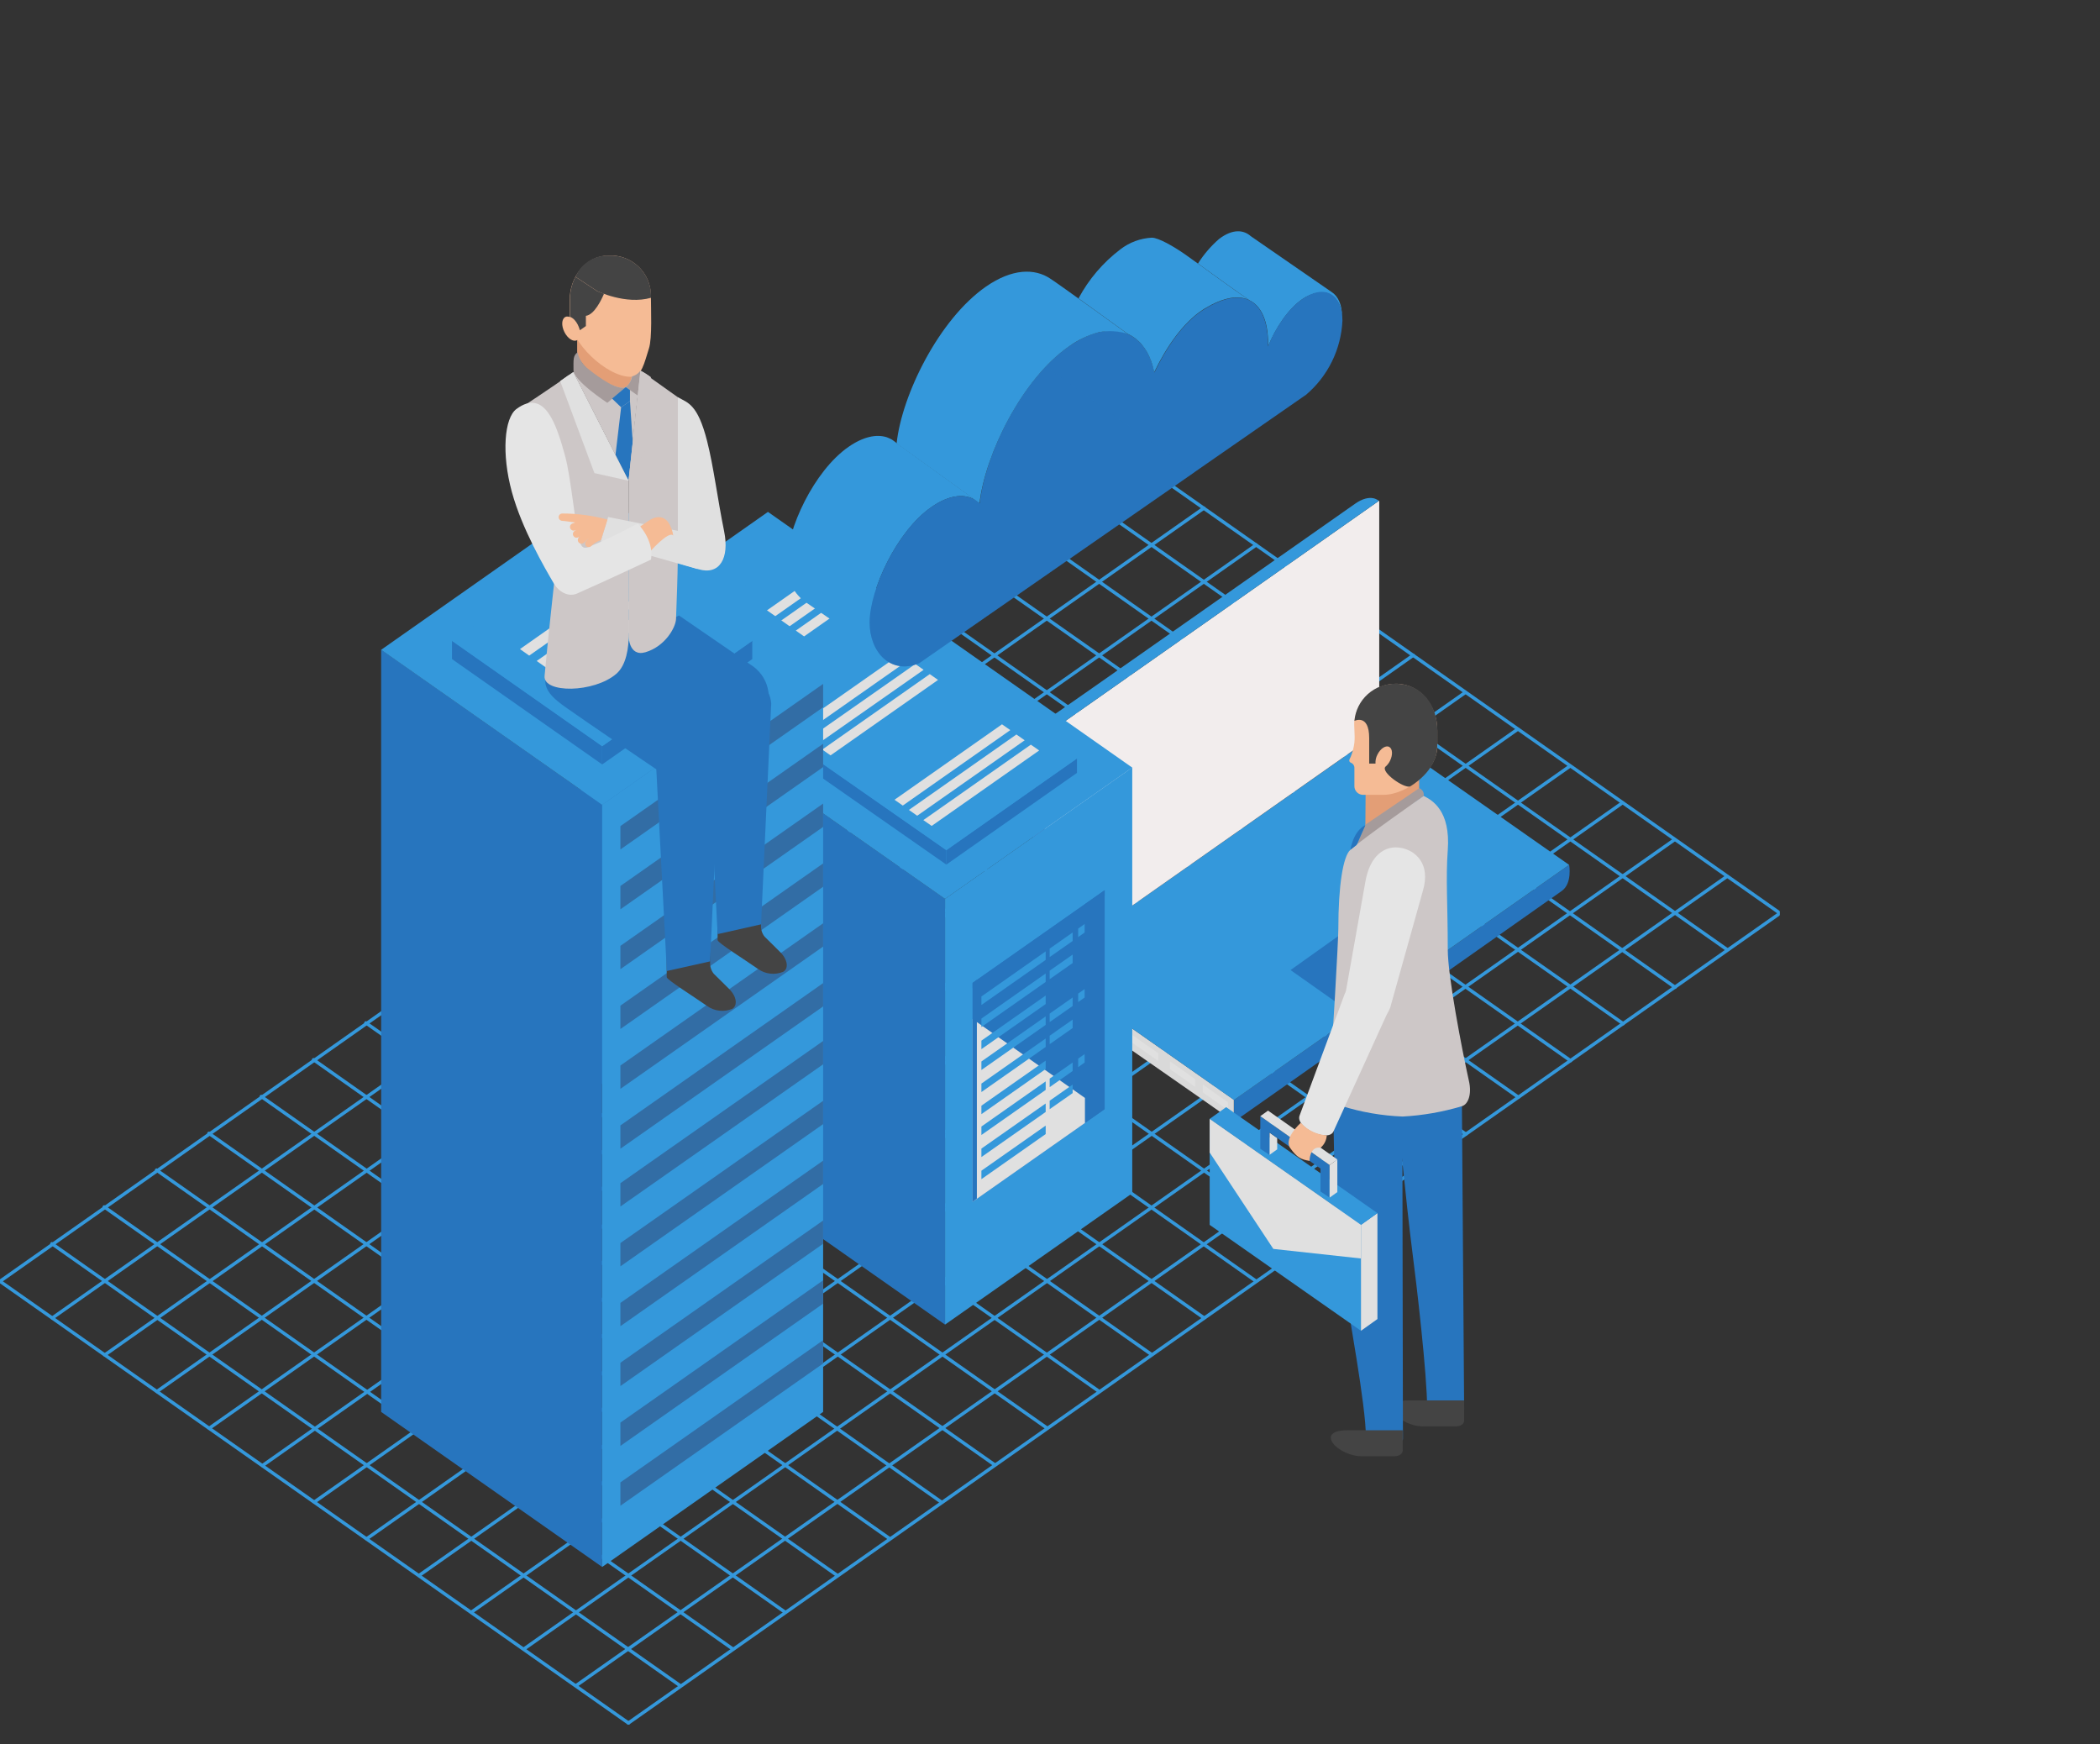 <svg xmlns="http://www.w3.org/2000/svg" width="590" height="490" viewBox="0 0 590 490" fill="none"><rect x="0" y="0" width="590" height="490" fill="#333333" stroke="none"/><g clip-path="url(#clip0_3634_78794)"><path d="M176.555 484.037L500.25 256.444" stroke="#3498DB" stroke-width="0.94" stroke-linecap="round" stroke-linejoin="round"></path><path d="M0 359.953L323.525 132.422" stroke="#3498DB" stroke-width="0.94" stroke-linecap="round" stroke-linejoin="round"></path><path d="M14.688 370.264L338.228 142.748" stroke="#3498DB" stroke-width="0.94" stroke-linecap="round" stroke-linejoin="round"></path><path d="M29.453 380.621L352.931 153.09" stroke="#3498DB" stroke-width="0.94" stroke-linecap="round" stroke-linejoin="round"></path><path d="M44.094 390.901L367.634 163.432" stroke="#3498DB" stroke-width="0.94" stroke-linecap="round" stroke-linejoin="round"></path><path d="M58.797 401.227L382.322 173.773" stroke="#3498DB" stroke-width="0.94" stroke-linecap="round" stroke-linejoin="round"></path><path d="M73.758 411.708L397.034 184.099" stroke="#3498DB" stroke-width="0.94" stroke-linecap="round" stroke-linejoin="round"></path><path d="M88.328 421.941L411.698 194.519" stroke="#3498DB" stroke-width="0.94" stroke-linecap="round" stroke-linejoin="round"></path><path d="M103.039 432.267L426.393 204.86" stroke="#3498DB" stroke-width="0.94" stroke-linecap="round" stroke-linejoin="round"></path><path d="M117.734 442.593L441.104 215.202" stroke="#3498DB" stroke-width="0.94" stroke-linecap="round" stroke-linejoin="round"></path><path d="M132.438 452.904L455.807 225.543" stroke="#3498DB" stroke-width="0.94" stroke-linecap="round" stroke-linejoin="round"></path><path d="M147.188 463.245L470.495 235.87" stroke="#3498DB" stroke-width="0.94" stroke-linecap="round" stroke-linejoin="round"></path><path d="M161.844 473.54L485.198 246.211" stroke="#3498DB" stroke-width="0.94" stroke-linecap="round" stroke-linejoin="round"></path><path d="M500.162 256.599L323.609 132.516" stroke="#3498DB" stroke-width="0.94" stroke-linecap="round" stroke-linejoin="round"></path><path d="M176.553 484.037L0 359.953" stroke="#3498DB" stroke-width="0.94" stroke-linecap="round" stroke-linejoin="round"></path><path d="M485.209 266.755L308.656 142.655" stroke="#3498DB" stroke-width="0.94" stroke-linecap="round" stroke-linejoin="round"></path><path d="M470.608 277.345L294.148 153.121" stroke="#3498DB" stroke-width="0.94" stroke-linecap="round" stroke-linejoin="round"></path><path d="M456.037 287.578L279.5 163.525" stroke="#3498DB" stroke-width="0.94" stroke-linecap="round" stroke-linejoin="round"></path><path d="M441.24 297.966L264.656 173.758" stroke="#3498DB" stroke-width="0.94" stroke-linecap="round" stroke-linejoin="round"></path><path d="M426.6 308.245L250.125 184.177" stroke="#3498DB" stroke-width="0.94" stroke-linecap="round" stroke-linejoin="round"></path><path d="M411.819 318.602L235.422 194.519" stroke="#3498DB" stroke-width="0.94" stroke-linecap="round" stroke-linejoin="round"></path><path d="M397.031 328.975L220.727 204.86" stroke="#3498DB" stroke-width="0.94" stroke-linecap="round" stroke-linejoin="round"></path><path d="M382.312 339.317L206.023 215.186" stroke="#3498DB" stroke-width="0.94" stroke-linecap="round" stroke-linejoin="round"></path><path d="M367.78 349.596L191.258 225.481" stroke="#3498DB" stroke-width="0.94" stroke-linecap="round" stroke-linejoin="round"></path><path d="M352.937 359.938L176.617 235.854" stroke="#3498DB" stroke-width="0.94" stroke-linecap="round" stroke-linejoin="round"></path><path d="M338.265 370.233L161.914 246.196" stroke="#3498DB" stroke-width="0.94" stroke-linecap="round" stroke-linejoin="round"></path><path d="M323.568 380.543L146.906 256.351" stroke="#3498DB" stroke-width="0.94" stroke-linecap="round" stroke-linejoin="round"></path><path d="M308.818 390.901L132.203 266.693" stroke="#3498DB" stroke-width="0.94" stroke-linecap="round" stroke-linejoin="round"></path><path d="M294.162 401.18L117.5 277.034" stroke="#3498DB" stroke-width="0.94" stroke-linecap="round" stroke-linejoin="round"></path><path d="M279.458 411.506L102.797 287.36" stroke="#3498DB" stroke-width="0.94" stroke-linecap="round" stroke-linejoin="round"></path><path d="M264.515 422.003L88.086 297.702" stroke="#3498DB" stroke-width="0.94" stroke-linecap="round" stroke-linejoin="round"></path><path d="M249.944 432.236L73.406 308.044" stroke="#3498DB" stroke-width="0.94" stroke-linecap="round" stroke-linejoin="round"></path><path d="M235.209 442.562L58.688 318.385" stroke="#3498DB" stroke-width="0.94" stroke-linecap="round" stroke-linejoin="round"></path><path d="M220.522 452.873L43.984 328.711" stroke="#3498DB" stroke-width="0.94" stroke-linecap="round" stroke-linejoin="round"></path><path d="M205.819 463.199L29.281 339.053" stroke="#3498DB" stroke-width="0.94" stroke-linecap="round" stroke-linejoin="round"></path><path d="M191.084 473.54L14.578 349.394" stroke="#3498DB" stroke-width="0.94" stroke-linecap="round" stroke-linejoin="round"></path><path d="M345.465 314.286C340.915 310.947 311.039 290.264 298.974 281.832L295.48 279.348C292.514 277.267 293.43 271.677 293.43 271.677L346.645 308.944V314.705C346.219 314.683 345.809 314.537 345.465 314.286Z" fill="#D9D9D9"></path><path d="M347.767 314.348C354.49 309.689 417.177 265.45 438.714 250.342C441.82 248.214 440.857 242.966 440.857 242.966L346.695 309.006V314.767C347.085 314.732 347.457 314.587 347.767 314.348Z" fill="#2775BE"></path><path d="M387.576 205.668L293.477 271.693L346.691 309.022L440.852 242.966L387.576 205.668Z" fill="#3498DB"></path><g style="mix-blend-mode:soft-light"><path d="M391.103 252.205L362.578 272.515L377.951 283.354L406.491 263.028L391.103 252.205Z" fill="#2775BE"></path></g><path d="M293.474 271.739C293.043 271.727 292.62 271.63 292.227 271.454C291.834 271.279 291.479 271.027 291.184 270.714C290.888 270.401 290.657 270.033 290.504 269.631C290.351 269.228 290.278 268.8 290.29 268.37V206.801C290.35 206.233 290.513 205.68 290.772 205.171L293.474 206.724V271.739Z" fill="url(#paint0_linear_3634_78794)"></path><path d="M293.477 271.693L387.498 205.668V140.637L293.477 206.646V271.693Z" fill="#F2EDED"></path><path d="M380.726 141.506C360.105 155.932 300.897 197.593 292.217 203.494C291.544 203.886 291.003 204.47 290.664 205.171L293.366 206.724L387.388 140.714C387.388 140.714 385.167 138.401 380.726 141.506Z" fill="#3498DB"></path><g style="mix-blend-mode:multiply"><path d="M337.914 304.658L344.995 309.674V311.863L337.914 306.848V304.658Z" fill="#E0E0E0"></path><path d="M328.711 298.152L335.792 303.168V305.342L328.711 300.342V298.152Z" fill="#E0E0E0"></path><path d="M307.688 283.447L325.405 295.885V298.059L307.688 285.637V283.447Z" fill="#E0E0E0"></path><path d="M295.031 274.596L302.112 279.596V281.786L295.031 276.786V274.596Z" fill="#E0E0E0"></path></g><path d="M265.509 372.112L163.164 300.342V180.73L265.509 252.5V372.112Z" fill="#2775BE"></path><path d="M265.516 372.112L318.109 335.217V215.606L265.516 252.5V372.112Z" fill="#3498DB"></path><path d="M215.757 143.804V143.789V143.804L163.164 180.761L265.509 252.531L318.102 215.637L215.757 143.804Z" fill="#3498DB"></path><path d="M273.258 337.624L310.354 311.584V250.109L273.258 276.149V337.624Z" fill="#2775BE"></path><g style="mix-blend-mode:multiply"><path d="M273.258 337.624L304.857 315.45V308.463L273.258 286.289V337.624Z" fill="#E0E0E0"></path></g><path d="M304.859 253.975V315.45L310.356 311.584V250.109L304.859 253.975Z" fill="#2775BE"></path><path d="M274.453 275.233L273.258 276.149V337.624L274.453 336.724V275.233Z" fill="#2775BE"></path><path d="M273.258 277.624L310.354 251.615V250.109L273.258 276.118V277.624Z" fill="#2775BE"></path><path d="M265.873 242.888L184.32 185.963V181.894L265.873 238.82V242.888Z" fill="#2775BE"></path><path d="M265.867 242.888L302.575 217.127V213.059L265.867 238.82V242.888Z" fill="#2775BE"></path><path d="M221.028 156.118L184.32 181.925L265.873 238.835L302.581 213.075L221.028 156.118Z" fill="#3498DB"></path><g style="mix-blend-mode:multiply"><path d="M225.671 164.317L195.469 185.512L197.798 187.143L228 165.947L225.671 164.317Z" fill="#E0E0E0"></path></g><g style="mix-blend-mode:multiply"><path d="M229.725 167.127L199.523 188.323L201.853 189.953L232.055 168.758L229.725 167.127Z" fill="#E0E0E0"></path></g><g style="mix-blend-mode:multiply"><path d="M233.772 170L203.57 191.196L205.915 192.826L236.101 171.63L233.772 170Z" fill="#E0E0E0"></path></g><g style="mix-blend-mode:multiply"><path d="M253.085 183.68L222.992 204.783L225.337 206.413L255.43 185.311L253.085 183.68Z" fill="#E0E0E0"></path></g><g style="mix-blend-mode:multiply"><path d="M257.163 186.537L227.039 207.624L229.368 209.255L259.492 188.168L257.163 186.537Z" fill="#E0E0E0"></path></g><g style="mix-blend-mode:multiply"><path d="M261.218 189.379L231.016 210.575L233.345 212.205L263.547 191.009L261.218 189.379Z" fill="#E0E0E0"></path></g><g style="mix-blend-mode:multiply"><path d="M281.514 203.478L251.312 224.674L253.642 226.304L283.844 205.109L281.514 203.478Z" fill="#E0E0E0"></path></g><g style="mix-blend-mode:multiply"><path d="M285.561 206.335L255.359 227.531L257.689 229.161L287.89 207.966L285.561 206.335Z" fill="#E0E0E0"></path></g><g style="mix-blend-mode:multiply"><path d="M289.616 209.193L259.414 230.388L261.759 232.019L291.961 210.823L289.616 209.193Z" fill="#E0E0E0"></path></g><path d="M301.366 261.957L294.906 266.491V268.866L301.366 264.348V261.957Z" fill="#3498DB"></path><path d="M302.914 260.87V263.245L304.731 261.972V259.581L302.914 260.87Z" fill="#3498DB"></path><path d="M293.786 267.267L275.727 279.938V282.329L293.786 269.658V267.267Z" fill="#3498DB"></path><path d="M301.366 268.168L294.906 272.686V275.078L301.366 270.543V268.168Z" fill="#3498DB"></path><path d="M293.786 273.478L275.727 286.149V288.525L293.786 275.854V273.478Z" fill="#3498DB"></path><path d="M293.786 279.674L275.727 292.345V294.736L293.786 282.065V279.674Z" fill="#3498DB"></path><path d="M301.366 280.217L294.906 284.752V287.127L301.366 282.609V280.217Z" fill="#3498DB"></path><path d="M302.914 279.13V281.506L304.731 280.233V277.857L302.914 279.13Z" fill="#3498DB"></path><path d="M293.786 285.528L275.727 298.199V300.59L293.786 287.919V285.528Z" fill="#3498DB"></path><path d="M301.366 286.429L294.906 290.963V293.339L301.366 288.804V286.429Z" fill="#3498DB"></path><path d="M293.786 291.739L275.727 304.41V306.786L293.786 294.115V291.739Z" fill="#3498DB"></path><path d="M293.786 297.95L275.727 310.621V312.997L293.786 300.326V297.95Z" fill="#3498DB"></path><path d="M301.366 298.494L294.906 303.012V305.404L301.366 300.87V298.494Z" fill="#3498DB"></path><path d="M302.914 297.391V299.783L304.731 298.494V296.118L302.914 297.391Z" fill="#3498DB"></path><path d="M293.786 303.789L275.727 316.475V318.851L293.786 306.18V303.789Z" fill="#3498DB"></path><path d="M301.366 304.689L294.906 309.224V311.599L301.366 307.081V304.689Z" fill="#3498DB"></path><path d="M293.786 310L275.727 322.671V325.047L293.786 312.376V310Z" fill="#3498DB"></path><path d="M293.786 316.211L275.727 328.882V331.258L293.786 318.587V316.211Z" fill="#3498DB"></path><path d="M374.101 82.019L351.415 66.351C349.381 64.55 346.337 64.224 342.502 67.127C340.203 69.133 338.205 71.461 336.57 74.037C341.881 77.857 346.663 81.366 351.182 84.441C350.934 84.305 350.674 84.191 350.406 84.099C354.303 85.512 356.306 90.124 356.275 96.63C356.275 96.863 356.275 97.096 356.275 97.329C358.341 92.221 361.834 86.863 365.903 84.037C366.275 83.789 366.632 83.556 366.99 83.354H367.067C367.393 83.168 367.735 82.997 368.061 82.842H368.17C368.478 82.705 368.795 82.586 369.117 82.484H369.241C369.53 82.39 369.826 82.318 370.126 82.267H370.25L371.105 82.174H371.213C371.482 82.158 371.752 82.158 372.021 82.174H372.114C372.371 82.209 372.625 82.261 372.875 82.329C373.124 82.406 373.368 82.499 373.604 82.609C374.627 83.136 375.462 83.965 375.996 84.984C376.136 85.264 376.275 85.543 376.4 85.854C376.522 86.163 376.625 86.48 376.71 86.801C376.71 87.127 376.865 87.484 376.927 87.842C376.927 88.214 377.036 88.603 377.067 88.991C377.067 85.637 375.949 83.183 374.101 82.019Z" fill="#3498DB"></path><path d="M345.719 83.851C346.104 83.783 346.493 83.737 346.883 83.711L345.719 83.851Z" fill="url(#paint1_linear_3634_78794)"></path><path d="M347.016 83.649C347.388 83.649 347.745 83.649 348.087 83.649C347.787 83.628 347.43 83.628 347.016 83.649Z" fill="url(#paint2_linear_3634_78794)"></path><path d="M244.353 174.86C244.353 165.637 251.962 149.193 261.729 142.422C266.931 138.82 271.418 138.571 274.477 140.761L251.977 124.534C251.977 124.534 250.968 123.711 250.595 123.494C250.223 123.276 249.167 122.842 249.167 122.842C246.279 121.91 242.567 122.64 238.406 125.528C228.639 132.298 221.077 148.742 221.03 157.966C220.909 160.033 221.285 162.099 222.128 163.991C222.971 165.882 224.256 167.544 225.875 168.835L246.791 183.23C245.133 180.759 244.281 177.835 244.353 174.86Z" fill="#3498DB"></path><path d="M377.162 90.062C377.162 82.873 372.364 79.534 365.858 84.037C361.789 86.863 358.295 92.22 356.23 97.329C356.23 97.096 356.23 96.863 356.23 96.63C356.23 85.124 350.019 79.55 338.125 87.003C332.395 90.59 327.69 97.655 324.32 104.643C322.053 93.183 312.519 88.851 300.268 97.345C287.1 106.475 276.712 127.764 275.268 141.428C272.24 138.556 267.379 138.478 261.696 142.422C251.929 149.192 244.367 165.637 244.32 174.86C244.32 183.183 250.205 189.627 258.202 186.335L366.572 111.149L366.867 110.963C369.93 108.376 372.426 105.184 374.197 101.588C375.969 97.991 376.978 94.067 377.162 90.062Z" fill="#2775BE"></path><path d="M332.907 71.429C329.801 69.27 325.516 66.77 323.59 66.77C320.387 66.946 317.311 68.088 314.77 70.047C309.907 73.739 305.898 78.437 303.016 83.82L316.804 93.773C317.146 93.929 317.472 94.099 317.798 94.286L317.938 94.363C318.588 94.744 319.192 95.197 319.739 95.714L319.926 95.885C320.209 96.14 320.474 96.415 320.717 96.708C320.978 97.01 321.221 97.326 321.447 97.655C321.508 97.721 321.56 97.794 321.603 97.873C321.838 98.203 322.056 98.545 322.255 98.897C322.457 99.255 322.643 99.627 322.829 100.016C322.877 100.111 322.919 100.21 322.954 100.311C323.124 100.699 323.295 101.103 323.45 101.522C323.606 101.941 323.73 102.391 323.854 102.842C323.892 102.948 323.923 103.057 323.947 103.168C324.072 103.623 324.18 104.089 324.273 104.565C327.643 97.578 332.348 90.59 338.078 86.925L338.388 86.739C343.854 83.401 348.109 82.842 351.09 84.363C345.655 80.745 339.724 76.258 332.907 71.429Z" fill="#3498DB"></path><path d="M300.291 97.345C302.859 95.483 305.749 94.114 308.816 93.308C311.493 92.805 314.253 92.981 316.844 93.82C316.844 93.82 297.357 79.721 295.105 78.292C290.695 75.326 284.36 75.419 277.015 80.513C263.847 89.643 253.35 110.916 251.906 124.596L275.198 141.366C276.798 127.624 287.17 106.444 300.291 97.345Z" fill="#3498DB"></path><g style="mix-blend-mode:soft-light" opacity="0.39"><path d="M293.8 103.028C283.831 113.556 276.487 130.109 275.291 141.429C272.263 138.556 267.403 138.478 261.72 142.422C251.952 149.193 244.39 165.637 244.344 174.86C244.344 183.183 250.229 189.627 258.226 186.335L335.477 132.748L293.8 103.028Z" fill="#2775BE"></path></g><path d="M169.182 440.202L107.086 396.646V182.5L169.182 226.071V440.202Z" fill="#2775BE"></path><path d="M169.18 440.202L231.26 396.646V182.5L169.18 226.071V440.202Z" fill="#3498DB"></path><path d="M169.182 138.913L107.086 182.547L169.182 226.103L231.263 182.547L169.182 138.913Z" fill="#3498DB"></path><g style="mix-blend-mode:multiply"><path d="M174.305 238.634L231.261 198.68V192.127L174.305 232.081V238.634Z" fill="#326DA5"></path><path d="M174.305 255.45L231.261 215.497V208.944L174.305 248.897V255.45Z" fill="#326DA5"></path><path d="M174.305 272.267L231.261 232.298V225.745L174.305 265.714V272.267Z" fill="#326DA5"></path><path d="M174.305 289.068L231.261 249.115V242.562L174.305 282.516V289.068Z" fill="#326DA5"></path><path d="M174.305 305.885L231.261 265.916V259.379L174.305 299.332V305.885Z" fill="#326DA5"></path><path d="M174.305 322.702L231.261 282.733V276.18L174.305 316.149V322.702Z" fill="#326DA5"></path></g><g style="mix-blend-mode:multiply"><path d="M174.305 338.944L231.261 298.991V292.438L174.305 332.391V338.944Z" fill="#326DA5"></path><path d="M174.305 355.761L231.261 315.792V309.255L174.305 349.208V355.761Z" fill="#326DA5"></path><path d="M174.305 372.562L231.261 332.609V326.056L174.305 366.025V372.562Z" fill="#326DA5"></path><path d="M174.305 389.379L231.261 349.41V342.873L174.305 382.826V389.379Z" fill="#326DA5"></path><path d="M174.305 406.196L231.261 366.227V359.674L174.305 399.643V406.196Z" fill="#326DA5"></path><path d="M174.305 422.997L231.261 383.043V376.491L174.305 416.444V422.997Z" fill="#326DA5"></path></g><path d="M169.182 214.752L126.992 185.155V180.016L169.182 209.612V214.752Z" fill="#2775BE"></path><path d="M169.18 214.752L211.354 185.155V180.016L169.18 209.612V214.752Z" fill="#2775BE"></path><path d="M169.182 150.404L126.992 180.031L169.182 209.627L211.356 180.031L169.182 150.404Z" fill="#3498DB"></path><g style="mix-blend-mode:multiply"><path d="M170.9 164.907L146.086 182.345L148.679 184.177L173.493 166.77L170.9 164.907Z" fill="#E0E0E0"></path><path d="M175.595 168.261V168.245V168.261L150.781 185.683L153.374 187.516L178.188 170.109L175.595 168.261Z" fill="#E0E0E0"></path><path d="M180.275 171.599L155.461 189.037L158.054 190.87L182.868 173.447L180.275 171.599Z" fill="#E0E0E0"></path><path d="M184.985 174.938L160.156 192.376L162.749 194.208L187.563 176.801L184.985 174.938Z" fill="#E0E0E0"></path><path d="M189.657 178.292L164.844 195.73L167.437 197.547L192.251 180.14L189.657 178.292Z" fill="#E0E0E0"></path></g><path d="M391.898 304.55C391.898 306.009 395.33 340.497 396.712 350.932C398.032 361.025 400.951 386.258 400.951 395.419C400.951 395.947 402.861 397.407 405.936 398.012C408.032 398.416 411.355 396.615 411.355 395.916L410.687 304.55H391.898Z" fill="#2775BE"></path><path d="M403.683 393.416H395.81C386.384 393.416 393.108 400.714 399.863 400.714H409.04C409.04 400.714 411.353 400.714 411.353 399.022V393.416H403.683Z" fill="#444444"></path><path d="M374.688 304.55C374.688 307.298 374.688 311.677 374.688 317.748C374.866 331.647 375.819 345.525 377.545 359.317C378.88 369.41 383.756 394.643 383.756 403.804C383.756 404.332 385.65 405.792 388.74 406.398C390.837 406.801 394.16 405 394.16 404.301L393.973 304.55H374.688Z" fill="#2775BE"></path><path d="M386.429 401.801H378.541C369.131 401.801 375.854 409.099 382.609 409.099H391.786C391.786 409.099 394.1 409.099 394.1 407.407V401.801H386.429Z" fill="#444444"></path><path d="M383.71 217.391C383.71 217.391 383.602 229.814 383.602 231.77C383.602 234.674 390.015 230.87 391.94 229.55C398.85 224.891 398.571 223.432 398.71 222.22V217.391H383.71Z" fill="#E39E76"></path><path d="M392.183 192.081C399.062 192.081 403.814 198.292 403.814 205.155V209.627C403.814 216.289 395.459 223.292 388.627 223.292H382.82C382.171 223.252 381.565 222.957 381.135 222.47C380.704 221.984 380.483 221.347 380.522 220.699V215.916C380.562 215.609 380.509 215.298 380.371 215.021C380.232 214.744 380.015 214.515 379.745 214.363C378.565 213.975 379.295 213.09 379.466 212.655C380.001 211.359 380.357 209.995 380.522 208.602C380.754 206.475 380.32 203.789 380.522 202.391C380.886 199.552 382.27 196.941 384.415 195.045C386.56 193.148 389.32 192.095 392.183 192.081Z" fill="#F5BB95"></path><path d="M403.823 205.155C403.823 198.292 399.615 192.081 392.1 192.081C389.209 192.034 386.409 193.085 384.262 195.022C382.115 196.958 380.782 199.636 380.531 202.516C380.531 202.516 384.677 200.419 384.677 207.36C384.677 212.143 384.677 214.503 384.677 214.503H386.447C386.395 213.631 386.583 212.761 386.991 211.988C387.829 210.295 389.305 209.317 390.283 209.814C391.261 210.311 391.354 212.065 390.516 213.758C390.201 214.396 389.757 214.962 389.211 215.419C387.969 216.972 394.398 221.491 396.152 220.947C396.152 220.947 403.792 216.693 403.792 209.689L403.823 205.155Z" fill="#444444"></path><path d="M398.734 221.413C399.166 221.579 399.527 221.889 399.757 222.291C399.986 222.693 400.069 223.162 399.992 223.618C399.992 223.618 390.489 230.637 381.172 237.391L383.641 231.646L398.734 221.413Z" fill="#A59B9B"></path><path d="M400 223.603C400 223.603 383.261 235.28 379.394 238.727C377.329 240.559 376.009 248.804 376.009 260.932C376.009 264.239 374.317 293.618 373.571 303.059C373.199 307.717 372.733 309.41 376.817 310.668C382.419 312.43 388.231 313.438 394.099 313.665C399.721 313.357 405.288 312.388 410.683 310.776C412.484 310.295 413.54 307.422 412.717 303.758C410.652 294.441 406.754 274.084 406.754 266.786C406.754 254.099 406.164 246.848 406.754 238.835C407.577 227.671 402.36 224.798 400 223.603Z" fill="#CDC7C7"></path><path d="M383.599 231.832C383.599 231.832 380.493 232.888 379.391 238.742L381.13 237.391C381.13 237.391 382.729 233.711 383.599 231.832Z" fill="#2775BE"></path><path d="M390.804 282.267C390.617 283.111 390.265 283.91 389.769 284.619C389.272 285.327 388.641 285.931 387.911 286.395C387.182 286.859 386.368 287.175 385.516 287.325C384.664 287.475 383.791 287.455 382.947 287.267C381.245 286.885 379.764 285.843 378.829 284.37C377.894 282.897 377.583 281.113 377.963 279.41L383.599 247.733C384.81 240.543 388.972 237.143 393.987 238.261C397.528 239.053 402.077 242.5 399.748 250.311L390.804 282.267Z" fill="#E5E5E5"></path><path d="M374.687 317.748C373.367 321.134 363.818 316.77 365.122 313.385L377.731 279.394C378.365 277.768 379.62 276.46 381.218 275.758C382.817 275.056 384.629 275.018 386.256 275.652C387.06 275.965 387.796 276.433 388.42 277.03C389.043 277.627 389.543 278.341 389.891 279.131C390.238 279.921 390.427 280.772 390.445 281.636C390.464 282.499 390.311 283.357 389.998 284.161L374.687 317.748Z" fill="#E5E5E5"></path><path d="M382.359 373.851L339.859 344.099V314.332L382.359 344.084V373.851Z" fill="#3498DB"></path><path d="M382.367 373.851L386.994 370.559V340.792L382.367 344.084V373.851Z" fill="#E0E0E0"></path><path d="M344.487 311.025L339.859 314.332L382.359 344.099L386.987 340.792L344.487 311.025Z" fill="#3498DB"></path><path d="M356.656 324.441L358.83 322.888V319.705L356.656 318.168V324.441Z" fill="#E0E0E0"></path><path d="M354.086 313.556V322.717L356.664 324.441V318.168L370.996 328.276V334.72L373.558 336.444V330.093V327.283L354.086 313.556Z" fill="#2775BE"></path><path d="M375.729 325.73L373.555 327.283V336.444L375.729 334.891V325.73Z" fill="#E0E0E0"></path><path d="M356.26 312.003L354.086 313.556L373.558 327.283L375.732 325.73L356.26 312.003Z" fill="#E0E0E0"></path><path d="M382.359 353.54L357.748 350.854L339.859 323.773V314.332L382.359 344.084V353.54Z" fill="#E0E0E0"></path><path d="M365.464 315.419C365.464 315.419 360.573 319.814 362.467 322.484C364.362 325.155 365.48 325.73 367.918 326.118C367.918 326.118 367.918 321.91 371.023 322.438C371.533 322.002 371.949 321.468 372.248 320.868C372.547 320.267 372.721 319.613 372.762 318.944C371.373 318.867 370.014 318.516 368.761 317.911C367.509 317.306 366.388 316.459 365.464 315.419Z" fill="#F5BB95"></path><path d="M211.679 187.267L190.763 172.904L167.875 184.627L198.356 205.466C203.015 209.006 210.297 206.879 213.884 202.174C214.719 201.05 215.324 199.774 215.664 198.416C216.005 197.059 216.075 195.648 215.87 194.264C215.666 192.879 215.19 191.549 214.471 190.348C213.752 189.148 212.803 188.101 211.679 187.267Z" fill="#2775BE"></path><path d="M220.018 273.012C218.88 273.483 217.641 273.659 216.417 273.523C215.192 273.387 214.022 272.945 213.015 272.236C209.319 269.643 201.617 264.845 201.617 264.115V255.388H213.807C213.807 255.388 213.807 259.72 213.807 260.047C213.762 261.172 214.126 262.275 214.831 263.152C216.182 264.425 216.912 265.248 219.117 267.391C221.322 269.534 221.664 272.112 220.018 273.012Z" fill="#444444"></path><path d="M213.82 259.674L216.677 197.562C216.494 195.423 215.515 193.43 213.934 191.978C212.352 190.525 210.283 189.72 208.136 189.72C205.989 189.72 203.92 190.525 202.339 191.978C200.757 193.43 199.779 195.423 199.596 197.562L198.695 205.559L201.615 262.422L213.82 259.674Z" fill="#2775BE"></path><path d="M197.317 197.671L176.385 183.307L154.475 182.469C154.475 182.469 153.776 187.127 153.279 190.233C152.72 193.634 154.972 195.978 159.49 199.084C164.49 202.655 183.978 215.839 183.978 215.839C188.636 219.363 195.903 217.252 199.506 212.547C201.183 210.282 201.894 207.445 201.484 204.656C201.074 201.868 199.575 199.356 197.317 197.671Z" fill="#2775BE"></path><path d="M205.721 283.416C204.583 283.887 203.344 284.063 202.12 283.927C200.895 283.791 199.725 283.348 198.718 282.64C195.022 280.047 187.32 275.233 187.32 274.519V265.792H199.51C199.51 265.792 199.51 270.124 199.51 270.45C199.465 271.575 199.829 272.679 200.535 273.556C201.886 274.829 202.615 275.652 204.82 277.795C207.025 279.938 207.274 282.516 205.721 283.416Z" fill="#444444"></path><path d="M199.507 270.078L202.364 207.966C202.182 205.826 201.203 203.834 199.621 202.381C198.04 200.929 195.971 200.123 193.824 200.123C191.677 200.123 189.608 200.929 188.026 202.381C186.445 203.834 185.466 205.826 185.283 207.966L184.383 215.963L187.349 272.779L199.507 270.078Z" fill="#2775BE"></path><path d="M161.039 104.519L179.937 104.099L176.598 135.047L161.039 104.519Z" fill="#CDC7C7"></path><path d="M179.932 104.115L176.594 135.093V178.571C176.594 178.571 176.594 184.612 181.345 183.23C186.951 181.553 189.839 176.211 189.932 173.913C190.491 158.773 190.491 159.022 190.491 132.593V111.63L179.932 104.115Z" fill="#CDC7C7"></path><path d="M176.601 135.093L161.073 104.565C154.675 109.068 146.461 114.472 146.461 114.472L152.517 141.304L155.762 163.043C155.762 163.043 153.883 180.124 152.998 189.876C152.548 194.814 166.88 194.72 173.185 189.27C175.949 186.848 176.663 182.081 176.663 177.981L176.601 135.093Z" fill="#CDC7C7"></path><path d="M176.566 82.857C174.845 82.115 172.99 81.735 171.116 81.739C165.821 81.739 162.156 86.662 162.156 91.957V98.975C162.156 102.36 169.532 107.966 174.051 108.867C174.631 109.039 175.255 108.995 175.805 108.742C176.367 108.346 176.816 107.811 177.11 107.19C177.464 106.267 177.689 105.301 177.777 104.317L176.566 82.857Z" fill="#E39E76"></path><path d="M171.041 71.786C164.55 71.786 160.047 77.826 160.047 84.332V88.991C160.047 96.258 170.575 105.854 177.128 105.854C180.388 105.854 180.994 101.941 182.314 97.919C183.277 95.016 182.873 86.63 182.873 83.059C182.873 81.531 182.562 80.019 181.96 78.614C181.358 77.21 180.477 75.942 179.371 74.888C178.265 73.834 176.956 73.016 175.524 72.483C174.092 71.949 172.567 71.712 171.041 71.786Z" fill="#F5BB95"></path><path d="M162.328 91.382C163.245 93.199 163.12 95.078 162.08 95.59C161.04 96.103 159.471 95.078 158.571 93.276C157.67 91.475 157.779 89.581 158.819 89.053C159.86 88.525 161.428 89.581 162.328 91.382Z" fill="#F5BB95"></path><path d="M162.243 98.975C162.708 100.935 163.866 102.662 165.504 103.835C168.407 106.118 173.454 109.829 175.892 108.742L170.628 113.168C170.628 113.168 161.125 106.957 161.125 103.991C161.125 101.025 160.954 100 162.243 98.975Z" fill="#A59B9B"></path><path d="M177.575 105.745C177.382 106.931 176.75 108.001 175.805 108.742L179.205 111.134L179.935 104.115C179.359 104.913 178.526 105.489 177.575 105.745Z" fill="#A59B9B"></path><path d="M167.696 81.739L161.671 77.764C160.621 79.792 160.087 82.048 160.118 84.332V88.991C162.23 89.767 162.914 92.779 162.914 92.779L164.606 91.599V88.727C166.966 88.416 168.954 84.255 169.699 82.516C168.441 82.096 167.696 81.739 167.696 81.739Z" fill="#444444"></path><path d="M182.906 83.649C182.906 83.416 182.906 83.183 182.906 82.981C182.895 81.465 182.579 79.967 181.976 78.576C181.374 77.185 180.497 75.93 179.398 74.885C178.3 73.84 177.002 73.027 175.583 72.495C174.163 71.962 172.651 71.721 171.136 71.786C169.142 71.706 167.17 72.235 165.484 73.303C163.797 74.371 162.476 75.927 161.695 77.764L167.72 81.739C167.72 81.739 175.795 85.699 182.906 83.649Z" fill="#444444"></path><path d="M176.992 112.686V109.565L175.812 108.742L171.961 111.972L174.508 114.426L176.992 112.686Z" fill="#2775BE"></path><path d="M174.506 114.425L172.922 127.826L176.602 135.047L177.782 124.425L176.99 112.686L174.506 114.425Z" fill="#2775BE"></path><g style="mix-blend-mode:multiply"><path d="M165.962 133.835L157.391 107.081L159.797 105.357L176.599 135.047L165.962 133.835Z" fill="#CDC7C7"></path></g><g style="mix-blend-mode:multiply"><path d="M176.594 135.047L185.662 121.025L182.789 105.901L179.932 104.099L176.594 135.047Z" fill="#CDC7C7"></path></g><path d="M176.599 135.047L167.002 132.904L157.391 107.081L161.04 104.519L176.599 135.047Z" fill="#E0E0E0"></path><path d="M176.594 135.093L184.482 120.699L182.789 105.947C181.927 105.218 180.965 104.617 179.932 104.162L176.594 135.093Z" fill="#CDC7C7"></path><path d="M203.45 149.27C201.587 140.124 200.484 131.04 198.652 123.866C195.981 113.401 193.201 113.168 190.438 111.584V158.168L196.276 159.922C202.177 161.646 204.972 156.832 203.45 149.27Z" fill="#E0E0E0"></path><path d="M195.877 159.829L168.766 152.127L170.862 145.248L198.486 150.745L195.877 159.829Z" fill="#E0E0E0"></path><path d="M182.227 155.404C182.227 155.404 187.926 148.866 189.153 150.466C188.968 149.124 188.485 147.84 187.74 146.708C186.327 144.845 184.277 144.876 182.134 146.351L178.609 148.773L182.227 155.404Z" fill="#F5BB95"></path><path d="M182.901 157.205C182.901 157.205 171.006 162.811 162.124 166.739C159.671 167.826 156.969 166.227 155.618 163.944C153.025 159.519 146.612 148.525 143.802 138.183C140.882 127.469 141.674 117.422 145.106 114.891C153.118 108.96 156.379 119.41 158.77 128.106C160.51 134.441 161.721 149.208 163.01 152.547C163.475 153.789 164.128 154.099 165.168 153.742C169.96 151.807 174.627 149.577 179.143 147.065C179.143 147.065 183.833 151.599 182.901 157.205Z" fill="#E5E5E5"></path><path d="M170.664 145.963C166.53 144.836 162.264 144.261 157.978 144.255C157.842 144.255 157.708 144.282 157.582 144.334C157.457 144.387 157.343 144.464 157.248 144.56C157.152 144.657 157.077 144.772 157.027 144.898C156.976 145.024 156.951 145.159 156.953 145.295C156.961 145.57 157.076 145.83 157.273 146.022C157.47 146.213 157.734 146.32 158.009 146.32C158.584 146.32 161.022 146.739 161.581 146.77C161.301 146.863 161.022 146.972 160.742 147.096C160.619 147.152 160.508 147.232 160.415 147.331C160.323 147.43 160.25 147.547 160.203 147.673C160.155 147.8 160.133 147.935 160.138 148.071C160.142 148.206 160.174 148.339 160.23 148.463C160.286 148.586 160.366 148.697 160.465 148.79C160.564 148.882 160.68 148.954 160.807 149.002C160.934 149.05 161.069 149.072 161.204 149.067C161.34 149.063 161.473 149.031 161.596 148.975L161.891 148.851L161.363 149.208C161.256 149.29 161.165 149.393 161.098 149.51C161.03 149.628 160.986 149.757 160.969 149.891C160.952 150.026 160.961 150.162 160.997 150.293C161.032 150.423 161.094 150.545 161.177 150.652C161.268 150.78 161.39 150.884 161.53 150.955C161.671 151.025 161.827 151.06 161.984 151.056C162.213 151.06 162.437 150.99 162.621 150.854C162.764 150.74 162.914 150.636 163.071 150.544L162.574 151.056C162.488 151.159 162.422 151.278 162.381 151.406C162.341 151.535 162.326 151.67 162.337 151.804C162.349 151.938 162.387 152.068 162.449 152.188C162.511 152.307 162.596 152.413 162.699 152.5C162.883 152.663 163.121 152.751 163.366 152.748C163.514 152.748 163.659 152.716 163.793 152.655C163.927 152.593 164.047 152.503 164.143 152.391C164.52 151.956 164.959 151.579 165.447 151.273C165.183 151.491 164.935 151.724 164.686 151.972C164.495 152.167 164.387 152.429 164.387 152.702C164.387 152.975 164.495 153.237 164.686 153.432C164.877 153.606 165.127 153.7 165.385 153.696C165.527 153.696 165.668 153.668 165.799 153.612C165.93 153.555 166.048 153.473 166.146 153.37C166.896 152.605 167.825 152.04 168.848 151.724L170.664 145.963Z" fill="#F5BB95"></path></g><defs><linearGradient id="paint0_linear_3634_78794" x1="277.651" y1="246.149" x2="306.269" y2="230.87" gradientUnits="userSpaceOnUse"><stop stop-color="#30338C"></stop><stop offset="0.84" stop-color="#6E6AAB"></stop><stop offset="1" stop-color="#7A75B1"></stop></linearGradient><linearGradient id="paint1_linear_3634_78794" x1="345.705" y1="83.747" x2="346.916" y2="83.753" gradientUnits="userSpaceOnUse"><stop stop-color="#30338C"></stop><stop offset="0.84" stop-color="#6E6AAB"></stop><stop offset="1" stop-color="#7A75B1"></stop></linearGradient><linearGradient id="paint2_linear_3634_78794" x1="347.065" y1="83.661" x2="348.136" y2="83.666" gradientUnits="userSpaceOnUse"><stop stop-color="#30338C"></stop><stop offset="0.84" stop-color="#6E6AAB"></stop><stop offset="1" stop-color="#7A75B1"></stop></linearGradient><clipPath id="clip0_3634_78794"><rect width="500" height="484.472" fill="white"></rect></clipPath></defs></svg>
